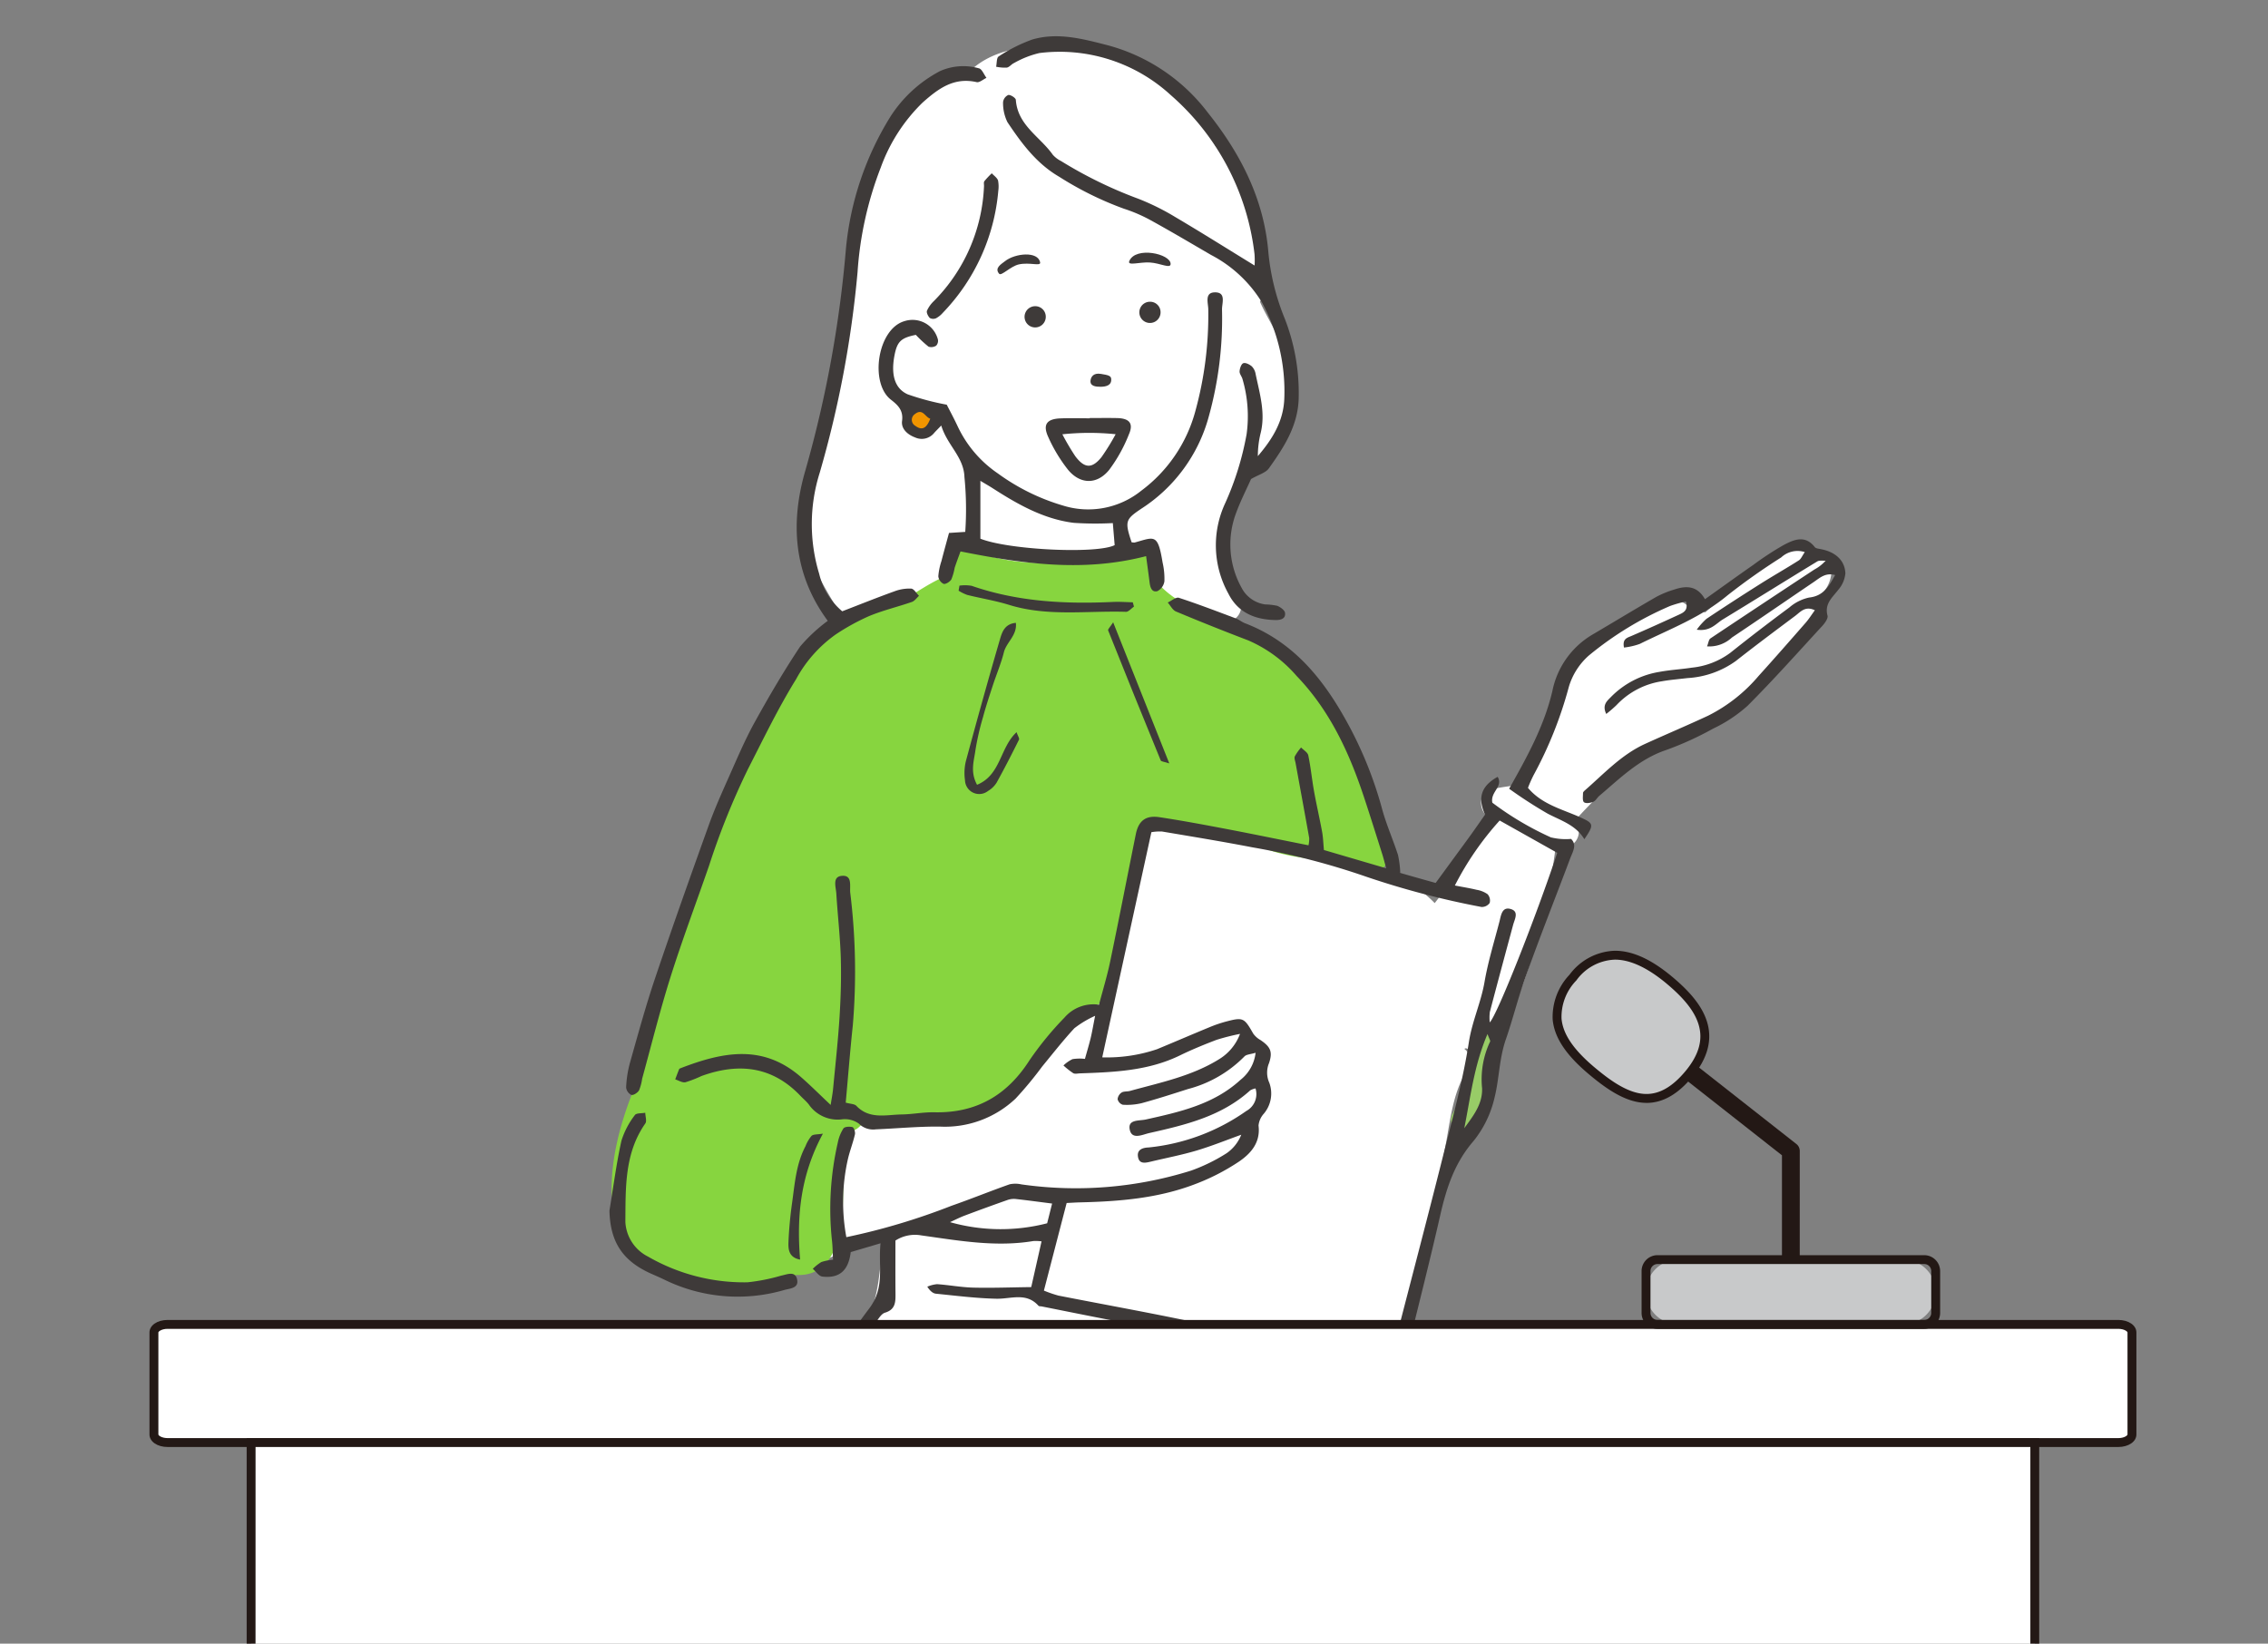 <svg xmlns="http://www.w3.org/2000/svg" xmlns:xlink="http://www.w3.org/1999/xlink" width="281.52" height="204" viewBox="0 0 281.52 204">
  <rect x="0" y="0" width="281.52" height="204" fill="#808080" stroke="none"/>
  <defs>
    <clipPath id="clip-path">
      <rect id="長方形_490" data-name="長方形 490" width="281.52" height="204" transform="translate(0 0)" fill="none" stroke="#707070" stroke-width="1"/>
    </clipPath>
    <clipPath id="clip-path-2">
      <rect id="長方形_489" data-name="長方形 489" width="246.63" height="263.529" fill="none"/>
    </clipPath>
  </defs>
  <g id="マスクグループ_16" data-name="マスクグループ 16" clip-path="url(#clip-path)">
    <g id="グループ_695" data-name="グループ 695" transform="translate(18.555 4.501)">
      <g id="グループ_694" data-name="グループ 694" clip-path="url(#clip-path-2)">
        <path id="パス_5045" data-name="パス 5045" d="M398.184,69.818a1.92,1.92,0,0,0-.961-1.674,4.507,4.507,0,0,0-2.033-.6,1.967,1.967,0,0,0-2.653-.7,4.866,4.866,0,0,0-1.905,1.981,30.906,30.906,0,0,0-3.622,2.393,54.391,54.391,0,0,0-4.486,3.656,1.777,1.777,0,0,0-1.153.006,1.538,1.538,0,0,0-.347-.461,2.154,2.154,0,0,0-.834-.476,1.8,1.8,0,0,0-2.322-.1,1.846,1.846,0,0,0-1.16-.372,1.78,1.78,0,0,0-1.811,1.411,1.609,1.609,0,0,0-1.139.558c-1.4,1.689-3.655,2.5-5.512,3.825a6.912,6.912,0,0,0-3.256,6.081c-.163.321-.323.646-.475.98-1.457,3.2-2.487,6.576-3.946,9.766-1.489.278-3.006.377-4.486.719-1.92.446-1.685,2.86-.308,3.587a27.737,27.737,0,0,0-4.064,6.387,1.519,1.519,0,0,0-.121.623c-.853,1.2-1.741,2.379-2.651,3.547a14.37,14.37,0,0,0-8.2-4.232,2.68,2.68,0,0,0-.83,0c-3.849-5.35-8.048-10.44-12.2-15.562-2.1-2.592-4.324-5.135-6.225-7.878-1.146-1.653-2.7-4.017-2.806-6.1.733-.119,1.456-.287,2.172-.472.509-.132,1.013-.28,1.517-.429.243-.071,1.461-.3.614-.222a1.948,1.948,0,0,0,.263-3.877,23.688,23.688,0,0,1-1.207-6.809,1.671,1.671,0,0,0,.767-1.081,33.28,33.28,0,0,1,2.39-7.51,2.59,2.59,0,0,0,.185-.59,1.8,1.8,0,0,0,2.508-.7c2.089-3.665,4.988-9.43,2.151-13.3-.033-.112-.062-.223-.1-.335-.6-1.857-1.873-3.657-2.687-5.542a1.67,1.67,0,0,0,.252-.983,9.693,9.693,0,0,0-.3-1.9c-.006-.033-.012-.066-.018-.1a1.941,1.941,0,0,0,.538-1.238c.371-5-2.5-9.226-4.055-13.767a1.921,1.921,0,0,0-1.931-1.336,23.215,23.215,0,0,0-4.408-5.994,20.606,20.606,0,0,0-4.443-2.984,29.72,29.72,0,0,0-11.97-3.319c-3.23-.168-6.785.506-9.289,2.642-5.977,1.286-9.483,7.031-11.772,12.75a1.6,1.6,0,0,0-1.407,1.366c-1.859,11.255-2.368,22.867-5.35,33.9-.019.036-.038.071-.056.11a20.922,20.922,0,0,0-2.142,8.542,15.5,15.5,0,0,0,1.808,6.822,67.59,67.59,0,0,0,3.859,6.287,29.108,29.108,0,0,1,3.051,6.7c.862,2.627,1.521,5.318,2.148,8.009a28.716,28.716,0,0,1,1.153,7.837c-.246,5.65-3.627,10.683-5.768,15.747-4.006,9.479-11.168,17.749-13.138,28.057a19.767,19.767,0,0,0-.026,7.4c.347,1.86,1.263,3.945,3.079,4.786,3.515,1.631,7.572-1.17,10.709-2.545a15.987,15.987,0,0,1,2.827-.972c-.245,1.831-.42,3.674-.679,5.51a21.7,21.7,0,0,1-2.573,7.712c-3.159,5.626-5.611,11.595-9.481,16.807a1.56,1.56,0,0,0-.263,1.181,2.018,2.018,0,0,0-2.088,1.437,1.985,1.985,0,0,0,1.355,2.385,20.491,20.491,0,0,0,10.035,1.019,314.077,314.077,0,0,0,38.84,3.333c2.28.08,4.586.147,6.867.1a10.7,10.7,0,0,0,5.187-1.157,5.7,5.7,0,0,0,.571-.381,1.923,1.923,0,0,0,2.513-1.25,12.544,12.544,0,0,0,.261-4.734c-.056-.666-.132-1.327-.222-1.989-.041-.808-.119-1.595-.2-2.323a71.389,71.389,0,0,0-1.689-9.263c-.289-1.162-.6-2.364-.985-3.54,4.079.631,8.305,1.12,12.084,1.657a2.982,2.982,0,0,0,.554.026,1.718,1.718,0,0,0,1.763-.525c2.023-2.107,2.805-5.236,3.487-7.99.8-3.228,1.306-6.527,2.217-9.727.929-3.262,1.608-6.512,2.215-9.852.541-2.991.944-6.555,2.728-9.024a1.92,1.92,0,0,0-.489-2.508l.222-.076a1.614,1.614,0,0,0,1.727-.168c3.99-2.752,5.634-8.335,6.906-12.752a75.755,75.755,0,0,0,2.48-12.026,1.82,1.82,0,0,0,.265-.08,2.009,2.009,0,0,0,.719.128,1.968,1.968,0,0,0,1.372-3.31,80.661,80.661,0,0,1,6.99-6.818c2.633-2.111,5.8-3.564,8.658-5.361a64.725,64.725,0,0,0,8.8-6.5c2.392-2.144,4.7-4.743,5.647-7.876a1.85,1.85,0,0,0,.015-1.1,4.322,4.322,0,0,0,1.778-3.3" transform="translate(-189.409 -3.366)" fill="#fff"/>
        <path id="パス_5046" data-name="パス 5046" d="M337.829,165.372a1.686,1.686,0,1,1-1.686-1.686,1.686,1.686,0,0,1,1.686,1.686" transform="translate(-240.277 -117.593)" fill="#f19500" fill-rule="evenodd"/>
        <path id="パス_5047" data-name="パス 5047" d="M299.217,262.505l-.071-.039a7.683,7.683,0,0,0-.536-2.65c-.507-1.657-1.108-3.284-1.7-4.911-1.424-3.924-2.771-7.764-5.12-11.265a19.908,19.908,0,0,0-4.786-5.191,26.231,26.231,0,0,0-5.794-2.9c-3.586-1.429-7.552-2.556-10.046-5.7a1.429,1.429,0,0,0-.429-.362c.075-.247.142-.5.2-.75.478-2.168-2.426-3.223-3.452-1.713-6.259.644-12.517,1.575-18.587-.672a1.529,1.529,0,0,0-.381-.088,1.916,1.916,0,0,0-.914-.216,1.951,1.951,0,0,0-1.569,3.045c-3.549,1.112-6.258,4.094-9.936,4.781a1.553,1.553,0,0,0-.748.375,1.85,1.85,0,0,0-1.185.556c-.159.153-.323.3-.485.446a2.169,2.169,0,0,0-1.709.112c-7,3.377-8.641,11.539-11.685,17.934-.03.063-.056.125-.08.188a1.719,1.719,0,0,0-1.409,1.353c-3.118,12.291-10.091,23.39-11.429,36.146a.1.1,0,0,0-.01.022c-2.569,5.714-4.7,12.821-3.077,19.082,1.47,5.669,7.578,5.9,12.209,7.253a1.94,1.94,0,0,0,.892.058,14.869,14.869,0,0,0,8.326-.7,1.96,1.96,0,0,0,.881-.573c4.7.287,5.656-4.9,5.82-8.526.1-2.157,0-4.318.028-6.475q.01-.7.045-1.395c.013-.25.032-.5.052-.745,0-.052.043-.364.054-.472.006-.045.017-.088.024-.134.071.009.146.016.231.02a2.391,2.391,0,0,0,1.693-.73,1.743,1.743,0,0,0,.435-.651,20.325,20.325,0,0,0,7.757.519c2.995-.29,6.712-.959,8.83-3.316a2.015,2.015,0,0,0,.338-.5c.129-.075.257-.153.382-.235a1.74,1.74,0,0,0,1.739-.95c.3-.517.591-1.03.907-1.523.614-.72,1.2-1.472,1.806-2.178a2.152,2.152,0,0,0,.478-.9c.321-.366.651-.729.991-1.082a17.668,17.668,0,0,1,5.648-4.2,2.028,2.028,0,0,0,1.411-2.1,1.823,1.823,0,0,0,.61-.733c2.321-4.784,2.4-10.239,3.644-15.331a1.828,1.828,0,0,0-.493-1.812,5.716,5.716,0,0,1,4.176-2.4,19.64,19.64,0,0,1,7.658,1.383c1.69.579,3.31,1.34,5,1.909a23.4,23.4,0,0,0,4.5.87c1.325.172,2.65.347,3.967.586a11.229,11.229,0,0,1,2.946.838,1.94,1.94,0,0,0,1.956-3.348" transform="translate(-146.35 -162.389)" fill="#87d53f"/>
        <path id="パス_5048" data-name="パス 5048" d="M576.54,438.807a22.115,22.115,0,0,1-2.522,9.116c-1.3,2.144,2.055,4.093,3.349,1.958,1.694-2.793,1.978-6.187,1.989-9.382.008-2.5-2.808-4.192-2.816-1.691" transform="translate(-412.168 -314.358)" fill="#98cc67"/>
        <path id="パス_5049" data-name="パス 5049" d="M340.463,277.229a38.094,38.094,0,0,1-7.32-4.329c-.278-1.357,1.384-1.98.66-3.209-2.04,1.127-2.521,2.6-1.565,4.69-.57.812-1.139,1.638-1.725,2.454-.627.875-1.27,1.739-1.906,2.608l-2.5,3.417c-1.44-.4-2.881-.806-4.317-1.22-.129-.037-.232-.157-.079-.048a12.634,12.634,0,0,0-.28-2.208c-.618-1.909-1.442-3.758-1.97-5.69a48.7,48.7,0,0,0-3.93-10c-3.018-5.7-6.786-10.648-13.085-13.066-.4-.153-.742-.451-1.141-.6-2.346-.881-4.688-1.781-7.068-2.558-.36-.117-.92.374-1.387.583.339.383.6.942,1.029,1.12q4.452,1.862,8.963,3.581a16.661,16.661,0,0,1,6.007,4.418c4.14,4.3,6.547,9.548,8.386,15.115.765,2.316,1.495,4.644,2.232,6.969.163.512.29,1.035.5,1.785l-7.731-2.267c-.08-.852-.1-1.554-.221-2.236-.311-1.689-.7-3.363-1.005-5.053-.266-1.483-.408-2.989-.716-4.461-.078-.371-.583-.654-.893-.977a6.44,6.44,0,0,0-.776,1.1c-.1.223.043.559.095.841.565,3.1,1.138,6.2,1.692,9.309a3.762,3.762,0,0,1-.09.892c-3.449-.687-6.746-1.367-10.053-2-2.814-.535-5.631-1.065-8.462-1.492-1.695-.255-2.585.456-2.919,2.107-1.064,5.27-2.088,10.549-3.184,15.812-.375,1.8-.919,3.569-1.387,5.358a4.749,4.749,0,0,0-4.274,1.586,39.875,39.875,0,0,0-4.345,5.3c-2.789,4.36-6.606,6.575-11.8,6.465-1.354-.029-2.711.249-4.07.269-1.933.028-3.991.644-5.627-1.068-.238-.249-.749-.236-1.323-.4.3-3.262.541-6.4.876-9.53a79.76,79.76,0,0,0-.316-16.537c-.083-.83.314-2.247-1.111-2.071-1.129.139-.662,1.4-.614,2.2.16,2.646.472,5.286.553,7.933.073,2.435,0,4.881-.149,7.313-.189,3-.522,6-.808,8.995-.058.613-.184,1.22-.3,1.982-1.406-1.326-2.5-2.423-3.663-3.439-4.688-4.1-9.6-3.193-14.964-1.119-.066.025-.156.061-.178.115-.171.421-.328.847-.489,1.272.424.132.882.436,1.264.359a15.046,15.046,0,0,0,2-.777c4.578-1.655,8.748-1.236,12.264,2.447.346.363.74.687,1.048,1.079a4.355,4.355,0,0,0,4.056,1.861,3,3,0,0,1,2.15.516,2.527,2.527,0,0,0,2.128.717c2.649-.11,5.3-.369,7.943-.34a12.763,12.763,0,0,0,9.412-3.493,45.9,45.9,0,0,0,3.281-3.962c1.319-1.6,2.595-3.239,4-4.754a12.488,12.488,0,0,1,2.576-1.541c-.257,1.292-.381,2.044-.559,2.782-.2.823-.448,1.635-.706,2.563a5.706,5.706,0,0,0-1.542.031,4.314,4.314,0,0,0-1.124.786,9.735,9.735,0,0,0,1.21.956c.216.125.563.034.849.024,4.238-.146,8.466-.312,12.395-2.227,1.48-.722,3.012-1.348,4.552-1.935a27.845,27.845,0,0,1,2.911-.738,6.22,6.22,0,0,1-2.572,3.127c-3.412,2.127-7.3,2.906-11.092,3.954-.341.095-.76.026-1.037.2a1.107,1.107,0,0,0-.494.83.962.962,0,0,0,.643.684,7.954,7.954,0,0,0,2.331-.193c1.936-.527,3.848-1.145,5.76-1.756a15.231,15.231,0,0,0,7-4.038c.245-.269.784-.273,1.393-.464a4.979,4.979,0,0,1-1.867,3.354c-3.333,3.061-7.546,3.99-11.762,4.929-.836.186-2.281-.041-1.987,1.283.279,1.259,1.577.589,2.41.4,4.493-1.01,8.975-2.071,12.539-5.3a2.125,2.125,0,0,1,.658-.24,2.381,2.381,0,0,1-1.135,2.793,25.458,25.458,0,0,1-12.134,4.534c-.644.024-1.423.209-1.331,1.064.113,1.06.93.855,1.655.682,1.877-.449,3.78-.812,5.627-1.362,1.878-.559,3.7-1.3,5.55-1.965a5.068,5.068,0,0,1-1.815,2.292,21.872,21.872,0,0,1-4.421,2.164,47.814,47.814,0,0,1-21.055,1.708,3.425,3.425,0,0,0-1.464-.011c-2.423.853-4.8,1.824-7.229,2.67a81.3,81.3,0,0,1-13.037,3.891,24.057,24.057,0,0,1,.186-9.662c.242-1.045.639-2.053.881-3.1.064-.276-.122-.842-.3-.892-.35-.1-.974-.066-1.13.16a5.036,5.036,0,0,0-.7,1.764,36.81,36.81,0,0,0-.717,12.2c.084.754.085,1.518.127,2.328a6.417,6.417,0,0,0-1.453.29,5.969,5.969,0,0,0-1.061.842c.393.334.757.911,1.184.961,2.118.248,3.248-.739,3.527-3.038l3.7-1.093c-.309,2.954.585,5.467-1.431,8.127-5.433,7.172-9.512,15.19-13.275,23.353-.18.39-.5.8-.478,1.177a5.1,5.1,0,0,0,.551,1.44,4.785,4.785,0,0,0,1.155-.723,3.955,3.955,0,0,0,.514-1.174,97.417,97.417,0,0,1,12.363-22.36c.342-.451.686-1.085,1.151-1.225,1.31-.393,1.316-1.324,1.306-2.376-.022-2.215-.007-4.431-.007-6.578a4.47,4.47,0,0,1,3.206-.641c4.611.643,9.228,1.484,13.917.7a5.705,5.705,0,0,1,1.013.041l-1.281,5.676c-2.49.03-4.84.122-7.187.065-1.5-.037-2.994-.323-4.5-.428a3.964,3.964,0,0,0-1.212.314c.365.568.714.835,1.087.872,2.5.248,4.994.569,7.5.621,1.8.038,3.691-.824,5.207.868.077.086.274.063.415.09,2.88.572,5.756,1.158,8.638,1.712,5.7,1.1,11.4,2.216,17.116,3.232a2.348,2.348,0,0,1,2.149,2c.157.7.4,1.38.538,2.083q1.513,7.928,2.993,15.863c.153.82.051,2.016,1.267,1.8,1.254-.222.7-1.34.542-2.133-1.132-5.627-2.288-11.249-3.419-16.877a18.144,18.144,0,0,1-.157-1.879c3.814,1,7.34,1.916,10.865,2.84.277.073.579.3.813.234a6.37,6.37,0,0,0,1.212-.593,3.956,3.956,0,0,0-.607-1.011,2.291,2.291,0,0,0-.99-.388c-2.639-.645-5.272-1.317-7.924-1.9-5.321-1.172-10.646-2.335-15.984-3.424-4.986-1.018-9.994-1.928-14.988-2.907a15.115,15.115,0,0,1-1.8-.62c.959-3.693,1.889-7.273,2.823-10.871.694-.033,1.19-.068,1.687-.079,4.825-.111,9.624-.5,14.175-2.231a26.96,26.96,0,0,0,5.519-2.822c1.469-1,2.7-2.359,2.437-4.479a2.552,2.552,0,0,1,.648-1.463,3.872,3.872,0,0,0,.688-3.851,3.066,3.066,0,0,1-.036-2.431c.489-1.434.168-2.047-1.078-2.882a2.734,2.734,0,0,1-.885-.795c-1.113-1.954-1.252-2.045-3.357-1.49a16.123,16.123,0,0,0-2.031.691c-2.189.9-4.361,1.841-6.549,2.745a19.463,19.463,0,0,1-6.8,1.011c2.06-9.438,4.074-18.657,6.1-27.946a6.074,6.074,0,0,1,1.324-.084c3.743.632,7.491,1.243,11.217,1.963a90.009,90.009,0,0,1,14.129,3.646,105.022,105.022,0,0,0,14.307,3.755,1.184,1.184,0,0,0,1.015-.5,1.171,1.171,0,0,0-.264-1.087,3.316,3.316,0,0,0-1.368-.547c-.826-.2-1.668-.334-2.689-.532a37.314,37.314,0,0,1,5.561-8.065l7.145,4.012c-2.6,7.85-7.457,20.151-8.377,21.045a5.714,5.714,0,0,1,.013-1.294c.944-3.606,1.916-7.2,2.886-10.8.2-.734.779-1.692-.338-1.989-1.053-.279-1.161.809-1.352,1.548-.646,2.5-1.419,4.981-1.857,7.519s-1.542,4.877-1.944,7.473c-.744,4.806-2.054,9.531-3.242,14.261-1.977,7.86-4.047,15.7-6.064,23.546a5.345,5.345,0,0,0-.2,1.686c.018.246.4.558.685.659.183.065.547-.143.712-.332a1.9,1.9,0,0,0,.293-.786c1.434-5.853,2.928-11.692,4.265-17.567.766-3.366,1.778-6.488,4.13-9.2a13.331,13.331,0,0,0,2.6-5.35c.6-2.379.569-4.841,1.417-7.283.828-2.385,1.454-4.915,2.3-7.323,1.792-5.072,3.785-10.072,5.676-15.109.311-.826.89-1.7.11-2.432a7.7,7.7,0,0,1-2.431-.176M277.885,325.1a23.137,23.137,0,0,1-12.06-.139c.6-.271,1.189-.575,1.8-.807q2.695-1.015,5.412-1.97a2.433,2.433,0,0,1,1.04-.086c1.412.157,2.82.35,4.42.554l-.615,2.448m54.981-22.549a10.947,10.947,0,0,0-.993,5.81c.062,1.97-1.119,3.436-2.212,4.941.776-3.819,1.187-7.721,2.883-11.694.21.59.383.831.322.943" transform="translate(-166.457 -177.774)" fill="#3e3a39" fill-rule="evenodd"/>
        <path id="パス_5050" data-name="パス 5050" d="M404.849,54.948c.933-.539,1.8-.76,2.2-1.315,1.918-2.686,3.7-5.411,3.708-8.964A25.381,25.381,0,0,0,409,34.988a28.771,28.771,0,0,1-2.034-8.429c-.59-6.468-3.474-12.063-7.506-17.1A23.1,23.1,0,0,0,387.01,1.106c-3.052-.782-6.179-1.629-9.33-.7a19.49,19.49,0,0,0-4.172,2.1c-.263.155-.217.836-.313,1.274a5.092,5.092,0,0,0,1.33.11c.321-.055.574-.429.9-.57a11.816,11.816,0,0,1,3.144-1.238,20.375,20.375,0,0,1,16.291,5.208A30.9,30.9,0,0,1,405.27,27.043a10.573,10.573,0,0,1,.008,1.41c-3.346-2.053-6.546-4.068-9.8-5.989a29.875,29.875,0,0,0-4.607-2.288,53.575,53.575,0,0,1-9.618-4.691,3.4,3.4,0,0,1-1.02-.774c-1.569-2.237-4.366-3.649-4.59-6.816-.017-.244-.644-.649-.937-.609a1.12,1.12,0,0,0-.649.895,5.363,5.363,0,0,0,.541,2.475c1.747,2.617,3.607,5.143,6.432,6.785a41,41,0,0,0,8.044,3.968,18.833,18.833,0,0,1,3.339,1.443c2.513,1.382,4.982,2.846,7.461,4.289A16.1,16.1,0,0,1,406.23,33.1a23.142,23.142,0,0,1,2.738,11.822c-.088,2.87-1.5,5.1-3.285,7.187a11.9,11.9,0,0,1,.324-2.764c.666-2.553-.094-4.976-.6-7.422a1.769,1.769,0,0,0-.47-.949c-.282-.242-.788-.5-1.063-.394-.255.1-.441.654-.458,1.018-.015.324.3.647.373.992a16.345,16.345,0,0,1,.5,6.786,36.436,36.436,0,0,1-2.667,8.594,12.356,12.356,0,0,0,.4,11.2c1.182,2.374,3.326,3.245,5.869,3.286.611.01,1.267-.149,1.167-.892-.045-.34-.585-.723-.982-.879a8.211,8.211,0,0,0-1.487-.169,3.882,3.882,0,0,1-2.9-2.019,11.065,11.065,0,0,1-.77-9.155c.578-1.613,1.37-3.149,1.924-4.4" transform="translate(-268.105 0)" fill="#3e3a39" fill-rule="evenodd"/>
        <path id="パス_5051" data-name="パス 5051" d="M638.037,222.948c-.265-.05-.625-.074-.762-.25-1.206-1.546-2.6-.926-3.869-.254a37.637,37.637,0,0,0-3.775,2.47c-1.981,1.379-3.938,2.793-5.986,4.249-.984-1.717-2.358-1.687-3.828-1.193a12.064,12.064,0,0,0-2.189.892c-2.669,1.537-5.3,3.138-7.958,4.7a10.527,10.527,0,0,0-4.966,7c-1.011,4.308-3.1,8.12-5.367,12.126a56.2,56.2,0,0,0,4.812,3.108c1.652.858,3.466,1.4,4.522,3.156,1.254-1.826,1.138-1.972-.466-2.7-2.251-1.022-4.784-1.592-6.531-3.674a16.327,16.327,0,0,1,.693-1.567,49.942,49.942,0,0,0,4.376-10.951,8.329,8.329,0,0,1,2.494-3.912,41.463,41.463,0,0,1,10.076-6.141,15.409,15.409,0,0,1,1.966-.559c.33,1.1-.31,1.38-.885,1.645-1.954.9-3.913,1.787-5.888,2.638-.545.235-1.121.351-.914,1.433a8.508,8.508,0,0,0,1.958-.449c3.715-1.842,7.623-3.3,10.883-6.021a79.47,79.47,0,0,1,6.67-4.712,2.972,2.972,0,0,1,2.932-.666c-.3.423-.45.846-.752,1.037-1.571,1-3.2,1.919-4.772,2.915q-3.365,2.124-6.68,4.33a8.449,8.449,0,0,0-1.208,1.351c1.694.245,2.37-.748,3.225-1.268,3.921-2.382,7.81-4.816,11.73-7.2.27-.164.694-.075,1.046-.1a5.046,5.046,0,0,1-1.4,1.1q-6.465,4.256-12.9,8.549c-.212.142-.245.553-.421.988a4.125,4.125,0,0,0,3.091-1.1c3.4-2.268,6.764-4.593,10.15-6.884.748-.506,1.45-1.2,2.656-.867-.78,1.4-1.441,2.6-3.239,2.793a5.535,5.535,0,0,0-2.44,1.227q-3.72,2.752-7.342,5.639a9.627,9.627,0,0,1-4.752,1.834c-1.346.205-2.715.277-4.052.527a10.867,10.867,0,0,0-6.012,3.126c-.453.472-1.115.964-.573,2.094a15.9,15.9,0,0,0,1.276-1.1,9.719,9.719,0,0,1,5.611-2.953c1.058-.187,2.135-.272,3.2-.4a11.378,11.378,0,0,0,6-2.122c2.426-1.908,4.9-3.755,7.37-5.6.649-.486,1.238-1.273,2.437-.695-.412.563-.745,1.1-1.154,1.564-1.936,2.215-3.875,4.428-5.849,6.61a19.86,19.86,0,0,1-6.222,4.9c-2.6,1.215-5.246,2.325-7.856,3.515-2.93,1.336-5.086,3.689-7.456,5.757-.105.092-.242.228-.242.344,0,.393-.09.962.123,1.135.229.186.8.095,1.146-.048.3-.124.488-.514.76-.745,2.561-2.172,4.945-4.554,8.269-5.678a39.652,39.652,0,0,0,5.868-2.671,17.722,17.722,0,0,0,4.27-2.836c3.193-3.194,6.2-6.572,9.261-9.9.321-.351.747-.932.654-1.281-.39-1.465.578-2.225,1.317-3.184a3.615,3.615,0,0,0,.9-2.069c-.067-1.625-1.26-2.657-3.024-2.994" transform="translate(-430.567 -159.295)" fill="#3e3a39" fill-rule="evenodd"/>
        <path id="パス_5052" data-name="パス 5052" d="M231.706,85.246c-2.026,3.038-3.875,6.2-5.645,9.4-1.179,2.129-2.133,4.387-3.126,6.615-.9,2.027-1.819,4.059-2.569,6.147-2.28,6.343-4.54,12.7-6.692,19.082-1.167,3.464-2.127,7-3.122,10.518a13.716,13.716,0,0,0-.449,2.97,1.168,1.168,0,0,0,.65.926c.263.069.783-.275.957-.573a6.1,6.1,0,0,0,.382-1.441c1.161-4.215,2.209-8.467,3.525-12.633,1.468-4.647,3.191-9.212,4.784-13.819a91.531,91.531,0,0,1,4.818-11.963c1.928-3.764,3.747-7.563,5.984-11.175a16.288,16.288,0,0,1,4.931-5.558,27.388,27.388,0,0,1,4.134-2.271c1.713-.71,3.539-1.142,5.3-1.751.344-.119.6-.5.89-.763-.324-.315-.63-.871-.974-.894a5.275,5.275,0,0,0-2.086.34c-2.151.776-4.274,1.627-6.471,2.475a8.719,8.719,0,0,1-2.861-4.653,21.191,21.191,0,0,1,.064-12.536,131.491,131.491,0,0,0,4.7-24.92A43.835,43.835,0,0,1,241.709,25.8a21.345,21.345,0,0,1,5.188-8.056c1.949-1.733,3.886-3.184,6.716-2.542.347.079.809-.342,1.217-.531-.312-.412-.571-1.118-.945-1.185a7.118,7.118,0,0,0-4.843.357,16.358,16.358,0,0,0-6.129,5.632,37.756,37.756,0,0,0-5.523,16.36,144.432,144.432,0,0,1-5.014,27.481c-1.918,6.5-1.534,12.943,2.755,18.747a20.346,20.346,0,0,0-3.425,3.183" transform="translate(-150.938 -9.509)" fill="#3e3a39" fill-rule="evenodd"/>
        <path id="パス_5053" data-name="パス 5053" d="M353.965,139.753a19.736,19.736,0,0,0,8.439-11.54,45.346,45.346,0,0,0,1.624-13.189c-.024-.795.572-2.2-.927-2.151-1.254.042-.791,1.321-.779,2.094a44.942,44.942,0,0,1-1.634,12.758,18.188,18.188,0,0,1-6.671,9.757,10.5,10.5,0,0,1-9.745,1.847,26.221,26.221,0,0,1-8.064-3.98,14.537,14.537,0,0,1-4.979-5.821c-.51-1.088-1.083-2.147-1.371-2.713a32.183,32.183,0,0,1-4.848-1.286c-1.65-.74-2.1-2.505-1.622-4.908.333-1.662.811-2.1,2.635-2.473a15.229,15.229,0,0,0,1.577,1.467,1.107,1.107,0,0,0,.949-.126.889.889,0,0,0,.216-.758,3.26,3.26,0,0,0-4.164-2.282c-3.349.98-4.329,7.661-1.687,9.732.837.656,1.582,1.3,1.4,2.648-.135.979.679,1.705,1.62,2.051a1.977,1.977,0,0,0,2.349-.542c.208-.238.436-.458.895-.936.741,2.459,2.8,3.889,2.878,6.4a40.5,40.5,0,0,1,.1,6.8l-2.016.131c-.353,1.307-.659,2.4-.942,3.5a7.924,7.924,0,0,0-.385,1.882,1.2,1.2,0,0,0,.651.937c.26.075.791-.258.968-.553a6.91,6.91,0,0,0,.41-1.436c.235-.719.507-1.424.728-2.036,7.727,1.536,15.2,2.613,23.035.585.156,1.166.3,2.2.43,3.238.074.611.256,1.287.962,1.111a1.653,1.653,0,0,0,.88-1.221,9.022,9.022,0,0,0-.226-2.343c-.595-3.659-1.018-3.141-3.477-2.472a1.606,1.606,0,0,1-.37-.036c-.856-2.591-.772-2.829,1.162-4.135m-27.994-10.306a.856.856,0,0,1-.076-1.459c.984-.781,1.265.361,1.919.567-.417,1.079-.951,1.551-1.843.892m8.064,14v-7.181c.541.325,1.062.62,1.566.944,3.1,1.99,6.289,3.8,10.012,4.268a40.757,40.757,0,0,0,4.861.032c.09,1.085.161,1.929.228,2.735-2.211,1.119-13.161.6-16.668-.8" transform="translate(-230.898 -81.088)" fill="#3e3a39" fill-rule="evenodd"/>
        <path id="パス_5054" data-name="パス 5054" d="M226.063,495.175c-.236-1.116-1.249-.62-1.973-.483a23.3,23.3,0,0,1-4.2.832,23.864,23.864,0,0,1-12.333-3.19,5.109,5.109,0,0,1-2.816-4.313c.04-4.193-.13-8.5,2.477-12.213.207-.3,0-.879-.008-1.328-.443.087-1.114.023-1.288.287a10.242,10.242,0,0,0-1.671,3.192c-.632,2.862-1.008,5.781-1.486,8.676.092,3.828,1.585,6.193,5.094,7.781.588.266,1.184.516,1.765.8a20.668,20.668,0,0,0,14.835,1.264c.734-.2,1.829-.22,1.6-1.3" transform="translate(-145.671 -340.871)" fill="#3e3a39" fill-rule="evenodd"/>
        <path id="パス_5055" data-name="パス 5055" d="M400.545,168.293c-1.212,0-2.426-.039-3.637.01-1.712.068-2.225.774-1.5,2.337a19.118,19.118,0,0,0,2.417,4.006c1.509,1.858,3.605,1.918,5.127.055a18.9,18.9,0,0,0,2.464-4.436c.584-1.337.052-1.96-1.451-2-1.14-.026-2.282-.005-3.422-.005Zm3.217,1.975a28.1,28.1,0,0,1-1.756,2.842c-1.176,1.457-2.1,1.419-3.253-.11a29.707,29.707,0,0,1-1.605-2.722,32.1,32.1,0,0,1,6.614-.01" transform="translate(-283.835 -120.876)" fill="#3e3a39" fill-rule="evenodd"/>
        <path id="パス_5056" data-name="パス 5056" d="M350.7,60.406a10.053,10.053,0,0,0-.915.973c-.106.144-.038.418-.048.633a21.476,21.476,0,0,1-6.227,14.254,3.792,3.792,0,0,0-.854,1.194c-.088.234.135.678.35.9a.867.867,0,0,0,.776.036,2.943,2.943,0,0,0,.829-.663,24.9,24.9,0,0,0,6.9-15.158,4,4,0,0,0-.031-1.279c-.123-.345-.508-.6-.777-.89" transform="translate(-246.15 -43.396)" fill="#3e3a39" fill-rule="evenodd"/>
        <path id="パス_5057" data-name="パス 5057" d="M361.574,270.176c.357-1.313.787-2.606,1.211-3.9.446-1.362,1.014-2.69,1.361-4.075.315-1.255,1.664-2.1,1.487-3.649-1.432.126-1.733,1.215-1.992,2.1-1.465,5.015-2.861,10.05-4.222,15.094a6.3,6.3,0,0,0-.1,2.348,1.765,1.765,0,0,0,2.861,1.32,3.113,3.113,0,0,0,1.068-1.04c.97-1.75,1.881-3.532,2.772-5.323.078-.157-.142-.463-.3-.931-2.089,1.931-1.936,5.317-4.907,6.528-.879-1.626-.371-2.986-.2-4.289a32.3,32.3,0,0,1,.964-4.182" transform="translate(-258.091 -185.746)" fill="#3e3a39" fill-rule="evenodd"/>
        <path id="パス_5058" data-name="パス 5058" d="M377.424,245.269c.329.01.671-.423,1.007-.65q-.073-.267-.147-.535c-.816-.017-1.634-.083-2.447-.045-5.96.281-11.846-.024-17.552-2a4.886,4.886,0,0,0-1.516-.021c-.036.208-.071.417-.107.626a5.484,5.484,0,0,0,1.068.524c1.73.43,3.5.712,5.2,1.238,4.769,1.477,9.656.71,14.492.859" transform="translate(-256.229 -173.831)" fill="#3e3a39" fill-rule="evenodd"/>
        <path id="パス_5059" data-name="パス 5059" d="M284.512,483.958a4.627,4.627,0,0,0-.748,1.28c-1.163,2.2-1.331,4.65-1.666,7.047-.228,1.623-.384,3.262-.449,4.9-.035.9.072,1.876,1.446,2.128-.449-5.479.078-10.541,2.831-15.631-.68.117-1.176.057-1.415.277" transform="translate(-202.335 -347.48)" fill="#3e3a39" fill-rule="evenodd"/>
        <path id="パス_5060" data-name="パス 5060" d="M429.088,275.444c.063.153.457.17,1.066.375l-6.966-17.511c-.372.581-.68.864-.625,1q3.219,8.083,6.524,16.133" transform="translate(-303.569 -185.57)" fill="#3e3a39" fill-rule="evenodd"/>
        <path id="パス_5061" data-name="パス 5061" d="M374.718,97.016c-.447.355-1.355.85-.719,1.564.272.306,1.414-.937,2.433-1.164,1.363-.3,2.734.264,2.648-.241-.244-1.435-3.11-1.155-4.363-.159" transform="translate(-268.526 -69.099)" fill="#3e3a39" fill-rule="evenodd"/>
        <path id="パス_5062" data-name="パス 5062" d="M431.82,96.426c-.274.641,1.281.1,2.566.179s2.562.813,2.565.181c.006-1.258-4.339-2.218-5.131-.36" transform="translate(-310.2 -68.527)" fill="#3e3a39" fill-rule="evenodd"/>
        <path id="パス_5063" data-name="パス 5063" d="M417.36,149.329c-.041-.364-.422-.446-1.28-.586-.909-.149-1.22.358-1.28.8-.1.727.646.8,1.238.8.693-.006,1.417-.175,1.322-1.009" transform="translate(-297.989 -106.839)" fill="#3e3a39" fill-rule="evenodd"/>
        <path id="パス_5064" data-name="パス 5064" d="M386.657,121.466c.283.33.523.857.862.931.3.066.717-.366,1.419-.776-.688-.433-1.038-.814-1.4-.831-.281-.013-.583.434-.876.676" transform="translate(-277.777 -86.776)" fill="#3e3a39" fill-rule="evenodd"/>
        <path id="パス_5065" data-name="パス 5065" d="M437.209,119.749c.293.24.582.661.881.669s.606-.4,1.113-.78c-.55-.322-.9-.7-1.2-.656s-.533.494-.8.766" transform="translate(-314.094 -85.476)" fill="#3e3a39" fill-rule="evenodd"/>
        <path id="パス_5066" data-name="パス 5066" d="M388.374,120.253a1.317,1.317,0,1,1-1.316-1.273,1.3,1.3,0,0,1,1.316,1.273" transform="translate(-277.12 -85.476)" fill="#3e3a39" fill-rule="evenodd"/>
        <path id="パス_5067" data-name="パス 5067" d="M438.971,118.286a1.317,1.317,0,1,1-1.316-1.273,1.295,1.295,0,0,1,1.316,1.273" transform="translate(-313.469 -84.063)" fill="#3e3a39" fill-rule="evenodd"/>
        <path id="パス_5068" data-name="パス 5068" d="M247.486,581.429c0,.552-.765,1-1.709,1H3.669c-.944,0-1.709-.448-1.709-1V568.763c0-.552.765-1,1.709-1H245.777c.944,0,1.709.448,1.709,1Z" transform="translate(-1.408 -407.885)" fill="#fff"/>
        <path id="パス_5069" data-name="パス 5069" d="M244.369,581.57H2.261C.972,581.57,0,580.9,0,580.019V567.353c0-.885.972-1.552,2.261-1.552H244.369c1.289,0,2.261.667,2.261,1.552v12.666c0,.884-.972,1.551-2.261,1.551M2.261,566.905c-.759,0-1.157.333-1.157.448v12.666c0,.114.4.448,1.157.448H244.369c.76,0,1.157-.333,1.157-.448V567.353c0-.115-.4-.448-1.157-.448Z" transform="translate(0 -406.476)" fill="#231815"/>
        <rect id="長方形_487" data-name="長方形 487" width="221.399" height="88.986" transform="translate(12.615 174.543)" fill="#fff"/>
        <path id="パス_5070" data-name="パス 5070" d="M43.944,618.986h220.3v27.3l1.1,0V617.883H42.84v27.528l1.1,0Z" transform="translate(-30.777 -443.891)" fill="#231815"/>
        <path id="長方形_488" data-name="長方形 488" d="M4.021,0H31.933a4.02,4.02,0,0,1,4.02,4.02v0a4.022,4.022,0,0,1-4.022,4.022H4.022A4.022,4.022,0,0,1,0,4.021v0A4.021,4.021,0,0,1,4.021,0Z" transform="translate(185.762 151.835)" fill="#c8c9ca"/>
        <path id="パス_5071" data-name="パス 5071" d="M692.808,546.388H659.693a1.973,1.973,0,0,1-1.971-1.971v-5.2a1.973,1.973,0,0,1,1.971-1.971h33.115a1.973,1.973,0,0,1,1.971,1.971v5.2a1.973,1.973,0,0,1-1.971,1.971m-33.115-8.042a.868.868,0,0,0-.867.867v5.2a.868.868,0,0,0,.867.867h33.115a.868.868,0,0,0,.867-.867v-5.2a.868.868,0,0,0-.867-.867Z" transform="translate(-472.512 -385.959)" fill="#231815"/>
        <path id="パス_5072" data-name="パス 5072" d="M689.089,476.038h-2.208V463.092l-12.824-10.076,1.365-1.736,13.246,10.408a1.1,1.1,0,0,1,.422.868Z" transform="translate(-484.247 -324.203)" fill="#231815"/>
        <path id="パス_5073" data-name="パス 5073" d="M634.324,408.1c3.974,3.3,6.345,7.005,2.46,11.678-4.169,5.014-7.957,3.017-11.932-.288s-6.357-7.016-2.46-11.678c3.68-4.4,7.957-3.017,11.931.288" transform="translate(-445.705 -290.975)" fill="#c8c9ca"/>
        <path id="パス_5074" data-name="パス 5074" d="M630.115,421.949c-2.533,0-4.972-1.743-7.022-3.448-2.948-2.451-4.416-4.643-4.621-6.9a7.607,7.607,0,0,1,2.09-5.557,7.286,7.286,0,0,1,5.637-2.977c2.172,0,4.485,1.045,7.071,3.2,2.4,1.993,3.78,3.768,4.351,5.585.708,2.255.1,4.566-1.819,6.87-1.808,2.174-3.668,3.231-5.687,3.231M626.2,404.171a6.162,6.162,0,0,0-4.79,2.581,6.479,6.479,0,0,0-1.838,4.749c.177,1.945,1.52,3.9,4.227,6.15,1.9,1.579,4.135,3.193,6.316,3.193,1.67,0,3.253-.927,4.838-2.833,1.684-2.025,2.212-3.933,1.615-5.834-.5-1.605-1.776-3.215-4-5.067-2.347-1.951-4.488-2.94-6.365-2.94" transform="translate(-444.298 -289.566)" fill="#231815"/>
      </g>
    </g>
  </g>
</svg>
